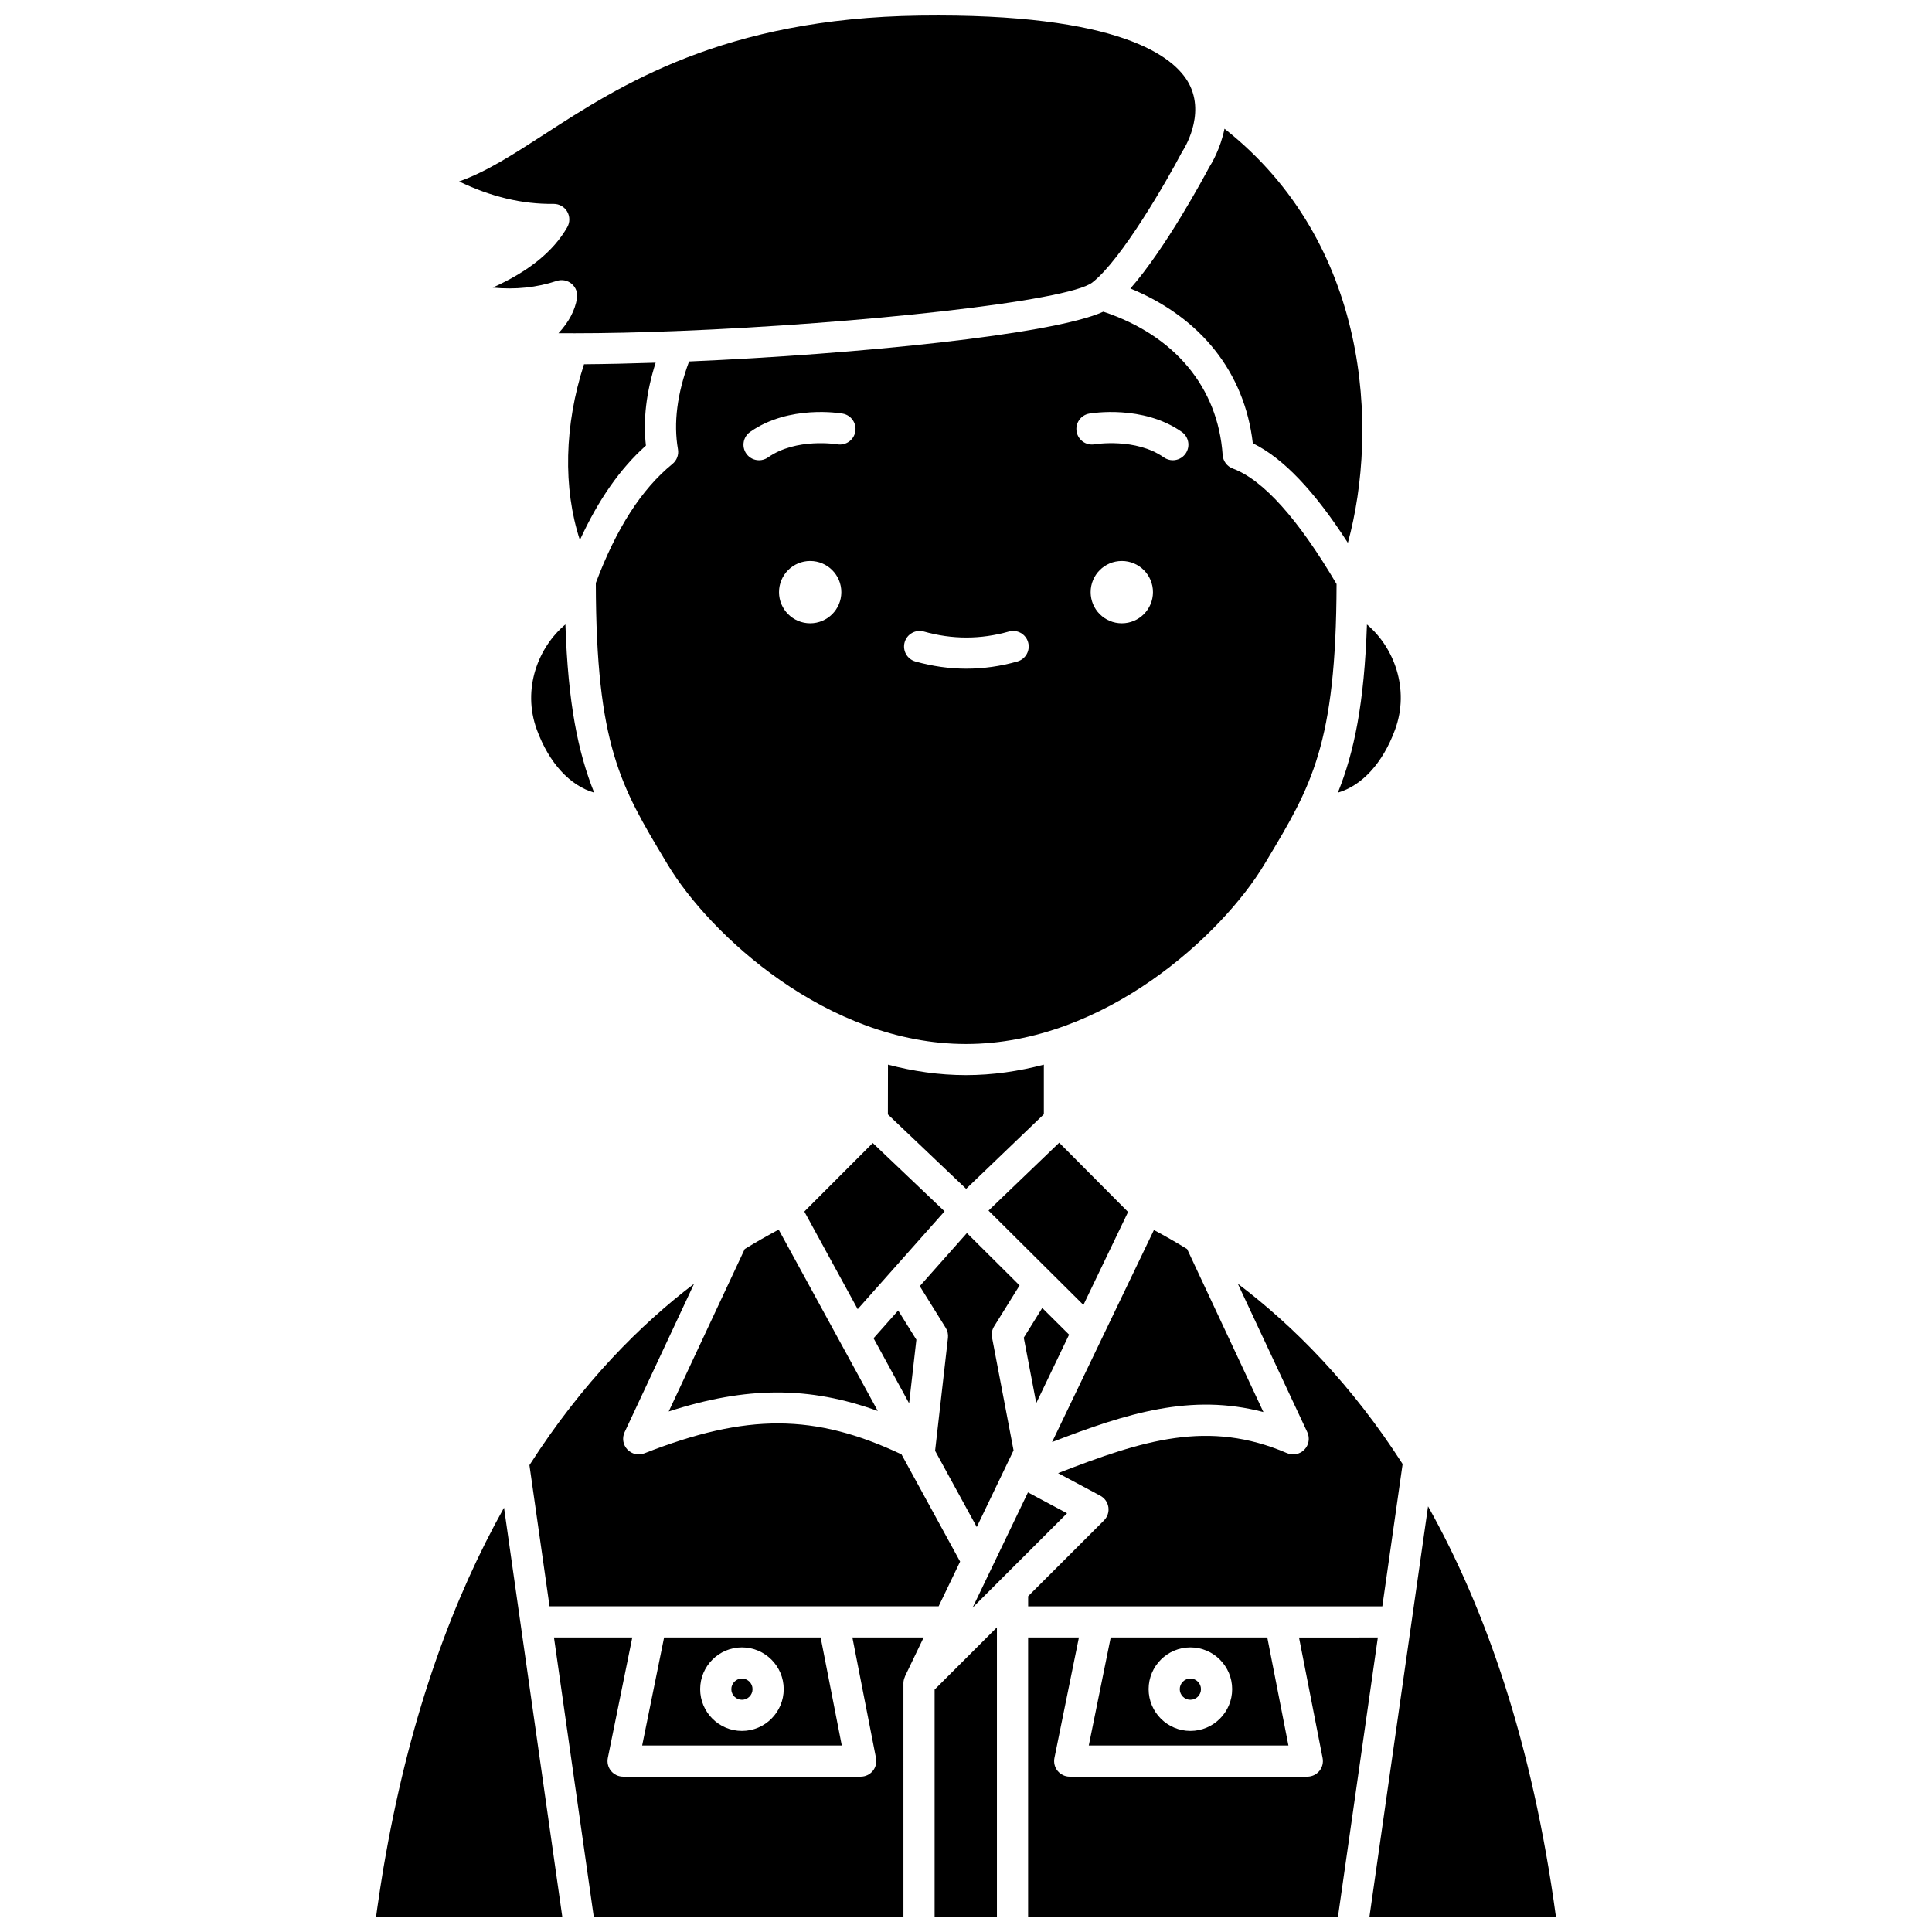 <?xml version="1.0" encoding="UTF-8"?>
<!-- Uploaded to: ICON Repo, www.svgrepo.com, Generator: ICON Repo Mixer Tools -->
<svg width="800px" height="800px" version="1.1" viewBox="144 144 512 512" xmlns="http://www.w3.org/2000/svg">
 <defs>
  <clipPath id="f">
   <path d="m265 148.09h196v84.906h-196z"/>
  </clipPath>
  <clipPath id="e">
   <path d="m243 543h51v108.9h-51z"/>
  </clipPath>
  <clipPath id="d">
   <path d="m391 575h18v76.902h-18z"/>
  </clipPath>
  <clipPath id="c">
   <path d="m290 577h99v74.902h-99z"/>
  </clipPath>
  <clipPath id="b">
   <path d="m506 543h51v108.9h-51z"/>
  </clipPath>
  <clipPath id="a">
   <path d="m416 577h94v74.902h-94z"/>
  </clipPath>
 </defs>
 <g clip-path="url(#f)">
  <path d="m290.75 198.03c1.465 0 2.824 0.777 3.562 2.043 0.746 1.277 0.754 2.852 0.016 4.137-3.676 6.41-10.188 11.699-19.754 16.004 6.016 0.586 11.637-0.012 16.969-1.77 1.371-0.453 2.883-0.152 3.977 0.785 1.098 0.938 1.625 2.383 1.391 3.809-0.531 3.234-2.172 6.332-4.902 9.266 1.07 0.008 2.176 0.008 3.277 0.012 0.227-0.027 0.449-0.008 0.684 0.004 8.453 0 17.715-0.207 27.336-0.586 0.207-0.02 0.406-0.039 0.617-0.023 47.512-1.895 103.12-7.844 109.55-12.848 7.75-6.027 19.758-26.957 23.73-34.508 0.078-0.145 0.16-0.281 0.25-0.414 0.055-0.078 6.188-9.371 1.598-17.852-3.789-7.008-18.078-18.672-71.246-17.957-51.996 0.68-79.492 18.477-99.57 31.473-8.242 5.336-15.359 9.938-22.57 12.477 8.43 4.066 16.73 6.055 25.047 5.949h0.039z"/>
 </g>
 <path d="m476.01 261.47c8.031 3.93 16.332 12.625 25.191 26.391 8.262-30.355 5.625-79.574-32.695-109.75-1.07 5.309-3.438 9.262-4.082 10.262-1.203 2.262-11.434 21.344-20.855 32.082 18.648 7.672 30.27 22.254 32.441 41.012z"/>
 <path d="m301.9 298.5c0.074 42.977 6.629 53.938 18.48 73.68l0.562 0.938c11.031 18.383 42.242 47.551 79.047 47.551 36.805 0 68.016-29.164 79.047-47.551l0.629-1.043c11.855-19.746 18.426-30.746 18.539-73.301-10.199-17.289-19.453-27.617-27.508-30.605-1.52-0.566-2.57-1.969-2.68-3.586-1.246-17.961-12.754-31.715-31.625-37.98-13.336 6.09-65.605 11.297-109.78 13.188-3.152 8.492-4.164 16.312-2.949 23.258 0.262 1.469-0.297 2.965-1.457 3.906-8.211 6.699-14.852 17.035-20.309 31.547zm56.805 10.68c-4.562 0-8.258-3.695-8.258-8.258s3.695-8.258 8.258-8.258 8.258 3.695 8.258 8.258c0 4.555-3.695 8.258-8.258 8.258zm82.586 0c-4.562 0-8.258-3.695-8.258-8.258s3.695-8.258 8.258-8.258 8.258 3.695 8.258 8.258c0 4.555-3.695 8.258-8.258 8.258zm-8.633-55.57c0.578-0.098 14.227-2.402 24.527 4.856 1.867 1.312 2.312 3.891 1 5.754-0.805 1.145-2.082 1.75-3.379 1.75-0.82 0-1.652-0.242-2.375-0.754-7.461-5.254-18.242-3.488-18.352-3.473-2.262 0.395-4.379-1.117-4.769-3.367-0.383-2.234 1.105-4.367 3.348-4.766zm-48.918 60.598c0.621-2.191 2.906-3.465 5.094-2.848 7.504 2.121 15.031 2.121 22.531 0 2.191-0.625 4.477 0.656 5.094 2.848 0.621 2.191-0.656 4.477-2.848 5.094-4.481 1.27-9.027 1.906-13.512 1.906-4.481 0-9.031-0.645-13.512-1.906-2.195-0.617-3.469-2.902-2.848-5.094zm-40.957-55.738c10.297-7.262 23.949-4.965 24.527-4.856 2.246 0.395 3.746 2.535 3.352 4.781-0.395 2.242-2.516 3.727-4.773 3.352-0.105-0.016-10.895-1.785-18.352 3.473-0.723 0.512-1.551 0.754-2.375 0.754-1.297 0-2.578-0.605-3.379-1.75-1.312-1.863-0.859-4.438 1-5.754z"/>
 <g clip-path="url(#e)">
  <path d="m246.2 635.72c-0.219 1.246-0.445 2.484-0.656 3.75-0.27 1.59-0.516 3.211-0.77 4.832-0.277 1.797-0.551 3.602-0.805 5.43-0.102 0.719-0.199 1.449-0.297 2.176h49.332l-15.434-108.36c-13.203 23.602-24.543 53.746-31.371 92.176z"/>
 </g>
 <path d="m515.71 531.98c-13.461-20.953-28.645-36.398-43.68-47.785l18.418 39.355c0.727 1.551 0.418 3.394-0.777 4.625-1.195 1.23-3.023 1.594-4.602 0.922-20.812-8.957-38.086-3.465-60.664 5.301l11.184 5.977c1.152 0.617 1.945 1.742 2.141 3.035 0.195 1.293-0.242 2.602-1.168 3.527l-20.094 20.078v2.676h93.863z"/>
 <path d="m398.44 557.84-15.531-28.418c-23.039-10.855-41.039-10.91-68.133-0.277-1.57 0.609-3.359 0.215-4.523-1.02-1.156-1.23-1.445-3.043-0.727-4.574l18.41-39.336c-14.125 10.746-29.605 26.164-43.629 48.066l5.328 37.41h103.11z"/>
 <path d="m314.18 606.57h52.902l-5.602-28.625h-41.488zm26.441-25.996c6.102 0 11.07 4.969 11.07 11.07 0 6.102-4.969 11.07-11.07 11.07s-11.07-4.969-11.07-11.07c0-6.102 4.965-11.07 11.07-11.07z"/>
 <path d="m432.54 606.57h52.906l-5.602-28.625h-41.492zm26.926-25.996c6.102 0 11.07 4.969 11.07 11.07 0 6.102-4.969 11.07-11.07 11.07-6.102 0-11.07-4.969-11.07-11.07 0-6.102 4.969-11.07 11.07-11.07z"/>
 <path d="m414.2 484.65-13.957-13.879-12.492 14.074 6.871 11.043c0.492 0.789 0.703 1.723 0.598 2.652l-3.41 29.938 11.039 20.199 9.754-20.312-5.703-29.906c-0.195-1.02 0-2.074 0.551-2.957z"/>
 <g clip-path="url(#d)">
  <path d="m391.68 651.9h16.516v-76.641l-16.516 16.504z"/>
 </g>
 <path d="m459.46 594.46c1.547 0 2.812-1.258 2.812-2.812 0-1.551-1.258-2.812-2.812-2.812-1.551 0-2.812 1.262-2.812 2.812 0 1.547 1.266 2.812 2.812 2.812z"/>
 <path d="m340.62 594.46c1.547 0 2.812-1.258 2.812-2.812 0-1.551-1.258-2.812-2.812-2.812-1.551 0-2.812 1.262-2.812 2.812 0 1.547 1.262 2.812 2.812 2.812z"/>
 <path d="m513.7 337.39c3.984-10.836-0.336-21.926-7.445-27.895-0.715 20.977-3.394 33.875-7.703 44.562 6.356-1.852 11.875-7.762 15.148-16.668z"/>
 <path d="m478.82 518.21-20.219-43.195c-2.965-1.82-5.906-3.504-8.801-5.047l-26.988 56.195c19.793-7.637 36.812-12.996 56.008-7.953z"/>
 <g clip-path="url(#c)">
  <path d="m376.15 609.91c0.234 1.211-0.082 2.465-0.863 3.418-0.785 0.949-1.953 1.504-3.188 1.504h-62.973c-1.238 0-2.41-0.559-3.195-1.516s-1.094-2.223-0.852-3.438l6.484-31.93h-20.754l10.535 73.957h82.078l-0.004-61.848c0-0.574 0.141-1.137 0.379-1.672 0.016-0.039 0.008-0.078 0.023-0.117l4.957-10.32h-18.887z"/>
 </g>
 <path d="m427.32 497.7-7.113-7.074-4.898 7.871 3.309 17.336z"/>
 <path d="m386.85 499.04-4.82-7.746-6.527 7.356 9.426 17.246z"/>
 <g clip-path="url(#b)">
  <path d="m522.45 543.19-15.523 108.71h49.402c-6.25-46.035-18.609-81.453-33.879-108.71z"/>
 </g>
 <g clip-path="url(#a)">
  <path d="m488.25 577.95 6.258 31.961c0.234 1.211-0.082 2.465-0.863 3.418-0.785 0.949-1.953 1.504-3.188 1.504h-62.973c-1.238 0-2.41-0.559-3.195-1.516-0.785-0.957-1.094-2.223-0.852-3.438l6.488-31.93h-13.465v73.957h82.125l10.559-73.957-20.895 0.008z"/>
 </g>
 <path d="m416.42 539.5-14.672 30.543 7.66-7.652 0.008-0.012 17.363-17.344z"/>
 <path d="m420.63 439.29v-13.141c-6.633 1.738-13.535 2.769-20.648 2.769s-14.02-1.031-20.66-2.769l-0.023 13.18 20.738 19.727z"/>
 <path d="m375.29 446.91-18.133 18.16 14.141 25.875 23.023-25.93z"/>
 <path d="m442.95 465.18-18.25-18.348-18.734 17.988 25.148 25.004z"/>
 <path d="m341.36 475.01-20.145 43.047c20.676-6.695 37.223-6.703 55.406-0.133l-26.266-48.066c-2.957 1.578-5.961 3.289-8.996 5.152z"/>
 <path d="m298.77 240.53c-5.227 16.145-5.602 32.797-1.094 46.578 4.906-10.68 10.68-18.93 17.5-25.023-0.789-6.828 0.098-14.191 2.578-21.969-6.66 0.227-13.051 0.367-18.984 0.414z"/>
 <path d="m286.27 337.39c3.277 8.914 8.82 14.824 15.188 16.664-4.266-10.668-6.922-23.574-7.617-44.57-7.176 5.973-11.551 17.074-7.57 27.906z"/>
</svg>